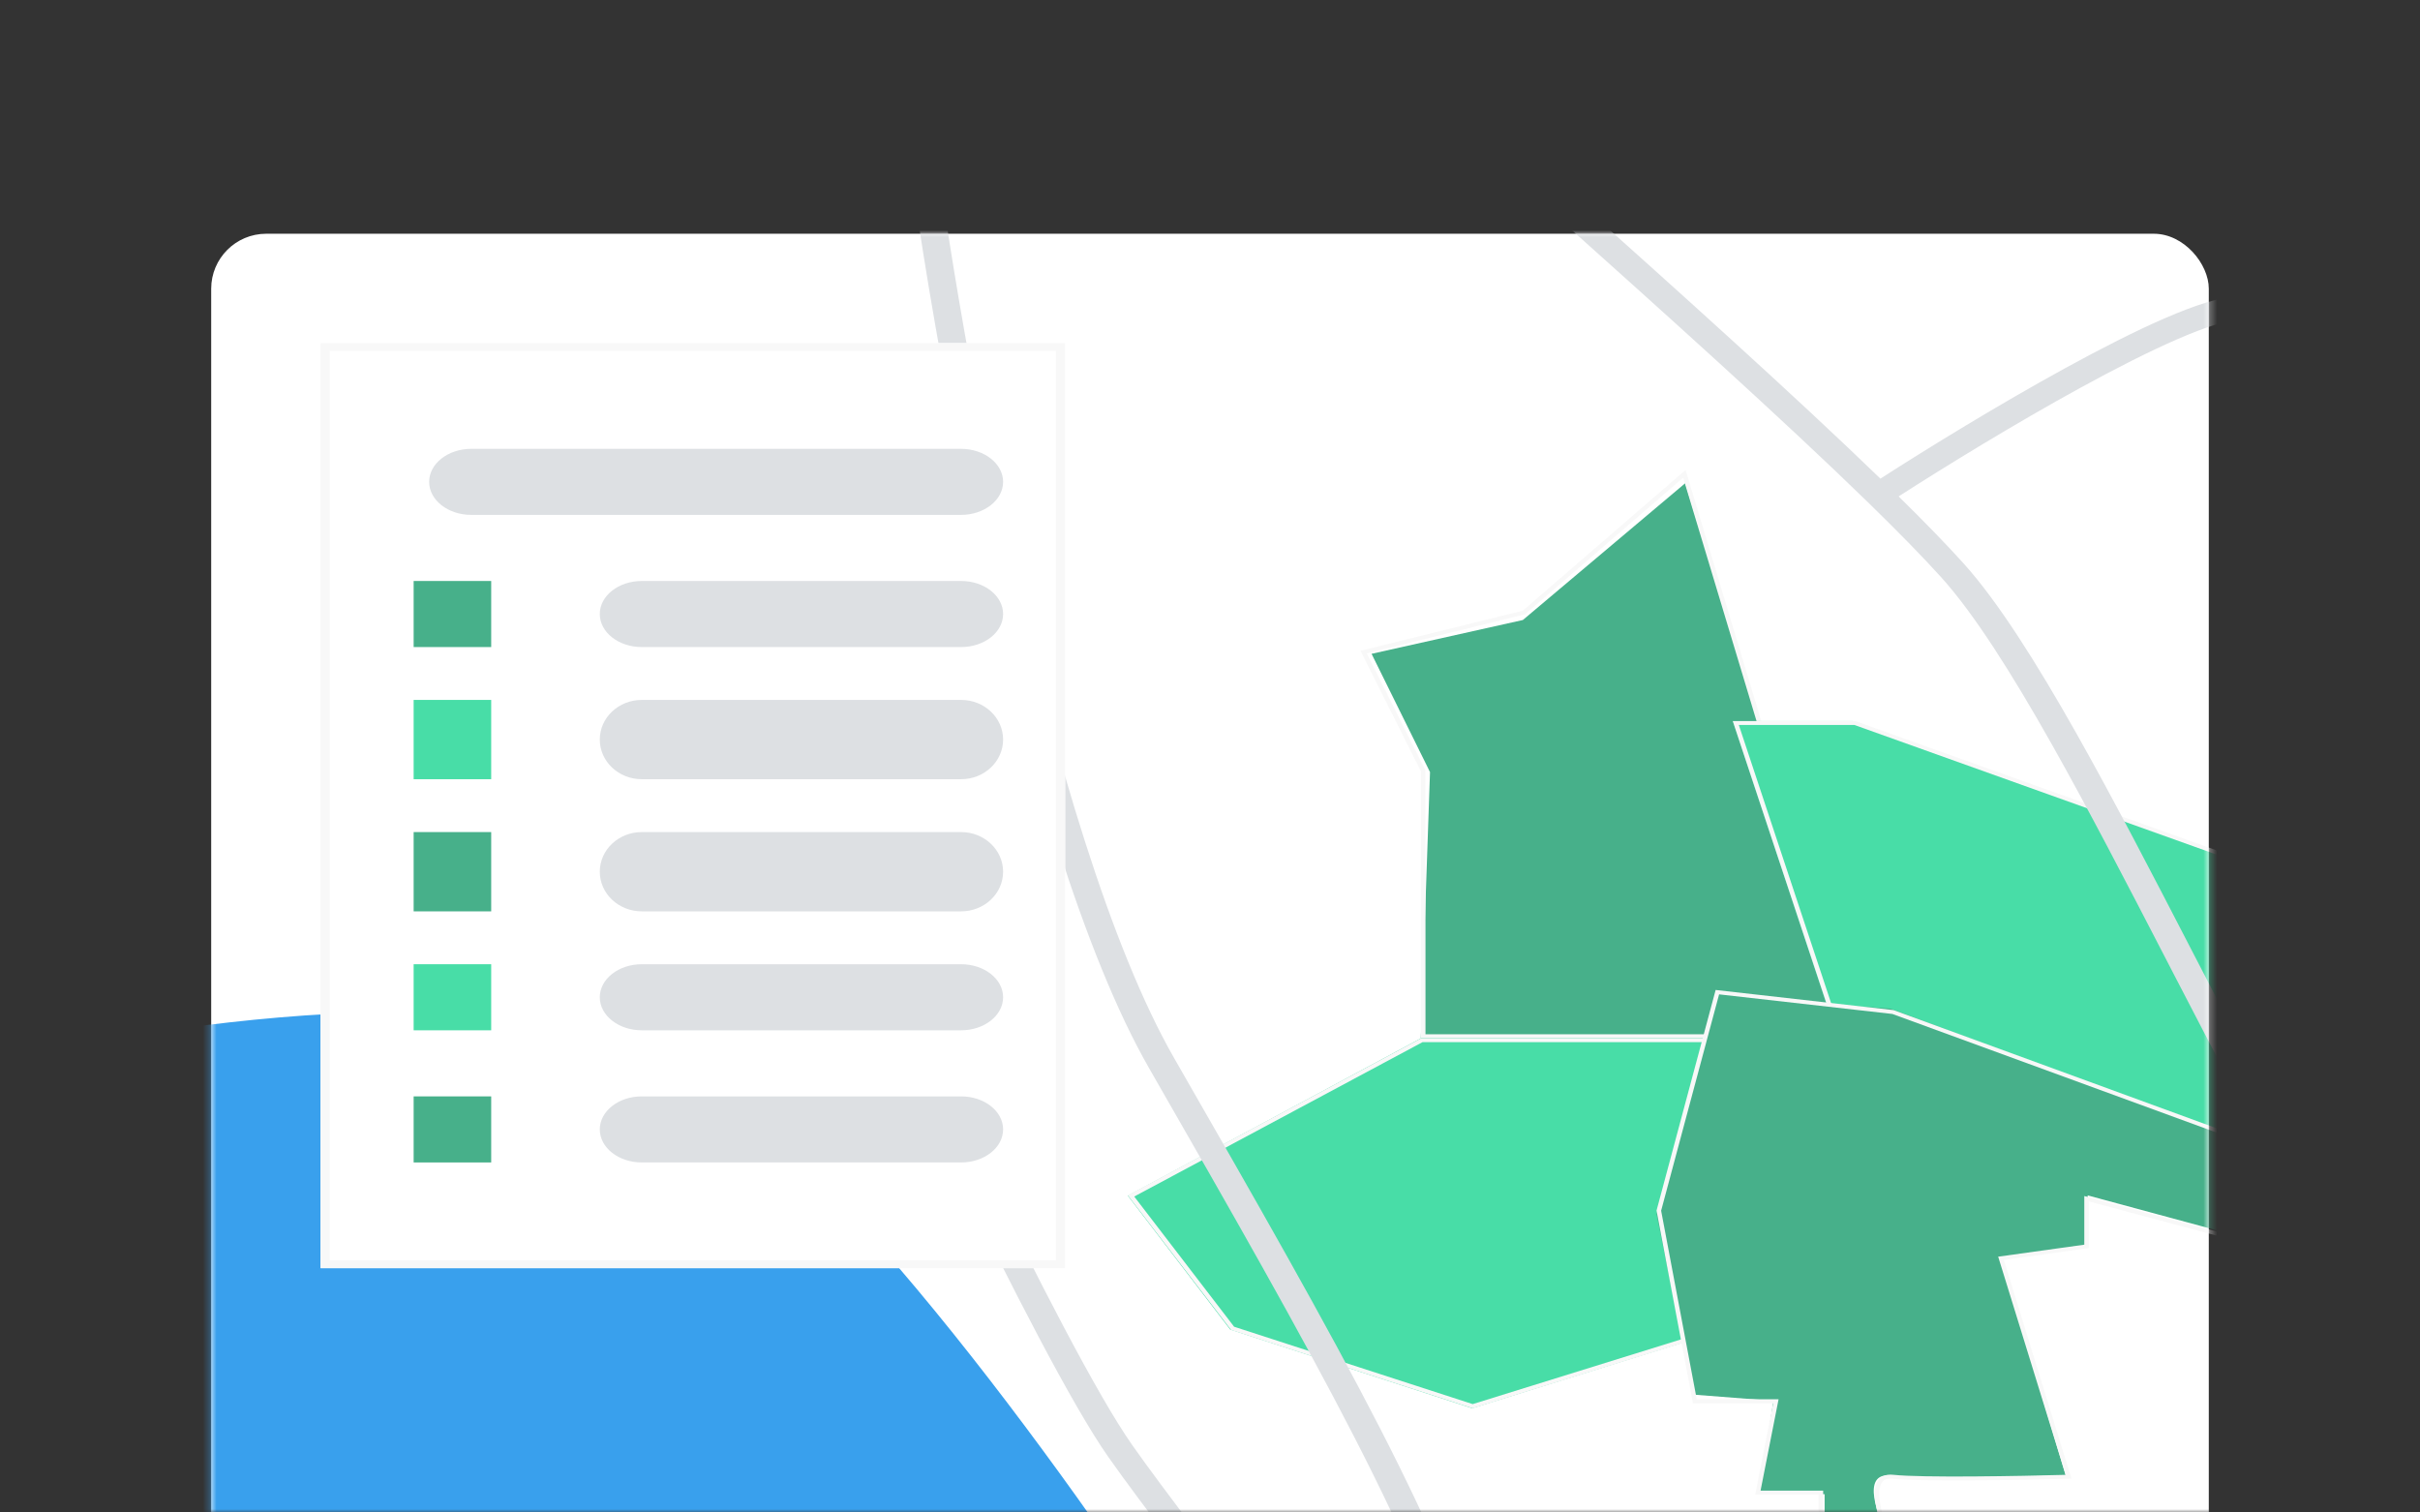 <svg width="352" height="220" viewBox="0 0 352 220" fill="none" xmlns="http://www.w3.org/2000/svg">
<rect x="0" y="0" width="352" height="220" fill="#333333" stroke="none"/>
<mask id="mask0_195_10855" style="mask-type:alpha" maskUnits="userSpaceOnUse" x="0" y="0" width="352" height="220">
<rect width="352" height="220" rx="8" fill="#D9D9D9"/>
</mask>
<g mask="url(#mask0_195_10855)">
<rect x="30.719" y="34" width="290.561" height="280.712" rx="8" fill="white"/>
<mask id="mask1_195_10855" style="mask-type:alpha" maskUnits="userSpaceOnUse" x="30" y="34" width="292" height="281">
<rect x="30.719" y="34" width="290.561" height="280.712" rx="8" fill="white"/>
</mask>
<g mask="url(#mask1_195_10855)">
<mask id="mask2_195_10855" style="mask-type:alpha" maskUnits="userSpaceOnUse" x="19" y="24" width="376" height="301">
<path d="M19.639 24.15H394.191V324.021H19.639V24.15Z" fill="white"/>
</mask>
<g mask="url(#mask2_195_10855)">
<path d="M99.619 155.248C75.149 140.625 20.712 149.155 -3.448 155.248L-7.438 326.034C38.666 330.032 131.802 337.914 135.526 337.457C139.25 337.001 177.418 337.838 193.377 332.317L176.088 246.638C160.794 222.267 124.089 169.87 99.619 155.248Z" fill="#39A0ED"/>
<path d="M20.139 24.65H393.691V323.521H20.139V24.65Z" stroke="#DDE0E3"/>
<path d="M221.508 90.183L245.126 70.284L270.093 151.019H206.662L208.003 112.305L199.5 95.101L221.508 90.183Z" fill="#47B08A"/>
<path fill-rule="evenodd" clip-rule="evenodd" d="M245.176 68.361L270.091 151.018H206.677V112.19L197.889 94.659L221.498 88.829L245.176 68.361ZM244.824 69.48L221.847 89.341L198.802 95.033L207.343 112.07V150.442H269.229L244.824 69.48Z" fill="#F8F8F8"/>
<path d="M324.527 176.361L266.805 149.486L252.039 104.885H269.49L333.253 127.757V149.486L358.087 169.499L352.717 195.23L340.636 184.366L324.527 176.361Z" fill="#48DDA7"/>
<path fill-rule="evenodd" clip-rule="evenodd" d="M252.039 104.885H269.866L333.414 127.628V149.21L358.087 169.048L352.611 195.23L340.199 184.095L324.261 176.192L266.851 149.523L252.039 104.885ZM252.919 105.451L267.416 149.141L324.589 175.699L340.617 183.646L352.186 194.026L357.368 169.25L332.748 149.454V128.004L269.731 105.451H252.919Z" fill="#F8F8F8"/>
<path d="M206.69 151.02L164.045 173.923L178.937 193.391L214.136 204.843L265.58 188.81V151.02H206.69Z" fill="#48DDA7"/>
<path fill-rule="evenodd" clip-rule="evenodd" d="M206.721 151.02H265.58V188.879L214.203 204.843L179.063 193.444L164.045 173.871L206.721 151.02ZM206.916 151.586L164.977 174.043L179.508 192.982L214.209 204.237L264.909 188.485V151.586H206.916Z" fill="#F8F8F8"/>
<path d="M274.962 214.624C270.659 214.174 273.061 220.499 274.854 224.064H265.397V217.341H255.831L257.957 203.759L246.265 202.853L240.951 176.594L249.454 144.902L274.962 146.713L329.992 167.207L341.423 184.095L303.659 173.878V181.122L290.992 182.969L300.471 214.624C293.523 214.812 279.266 215.075 274.962 214.624Z" fill="#47B08A"/>
<path fill-rule="evenodd" clip-rule="evenodd" d="M249.547 143.997L275.423 146.924L329.267 166.62L340.859 184.668L303.825 174.749V181.539L291.467 183.261L301.303 215.079L300.889 215.091C297.503 215.187 292.163 215.303 287.145 215.336C282.137 215.37 277.419 215.323 275.298 215.089C274.824 215.036 274.477 215.096 274.221 215.219C273.966 215.342 273.768 215.545 273.624 215.834C273.329 216.427 273.286 217.332 273.437 218.421C273.737 220.583 274.772 223.27 275.64 225.089L275.832 225.49H264.533V217.402H255.303L257.922 204.114H246.247L240.951 176.083L249.547 143.997ZM250.049 144.636L241.619 176.103L246.801 203.536H258.701L256.081 216.824H265.188V224.913H274.849C274.013 223.091 273.076 220.573 272.787 218.491C272.632 217.38 272.655 216.343 273.025 215.601C273.214 215.222 273.499 214.909 273.906 214.713C274.312 214.517 274.805 214.452 275.379 214.515C277.448 214.744 282.118 214.792 287.14 214.759C291.952 214.726 297.061 214.619 300.453 214.525L290.643 182.791L303.17 181.046V173.97L339.482 183.695L328.808 167.078L275.253 147.487L250.049 144.636Z" fill="#F8F8F8"/>
<path fill-rule="evenodd" clip-rule="evenodd" d="M199.81 6.86C199.671 6.676 199.478 6.404 199.36 6.104L203.188 5.024C203.164 4.962 203.144 4.928 203.144 4.928C203.144 4.928 203.161 4.957 203.211 5.022C203.292 5.13 203.419 5.284 203.603 5.49C203.97 5.901 204.5 6.449 205.192 7.133C206.571 8.497 208.521 10.33 210.928 12.543C215.595 16.832 221.92 22.496 228.998 28.834L229.66 29.426C243.859 42.14 260.925 57.435 273.514 69.621C280.508 65.121 290.711 58.859 300.352 53.572C305.528 50.734 310.578 48.157 314.9 46.284C317.061 45.348 319.073 44.572 320.851 44.027C322.591 43.494 324.264 43.131 325.694 43.131C330.116 43.131 343.8 44.091 358.951 45.273C374.165 46.459 391.02 47.883 401.897 48.832L401.484 52.229C390.616 51.281 373.776 49.858 358.581 48.673C343.322 47.483 329.88 46.546 325.694 46.546C324.971 46.546 323.825 46.748 322.225 47.238C320.663 47.717 318.815 48.424 316.74 49.324C312.591 51.122 307.671 53.629 302.546 56.438C293.106 61.615 283.093 67.753 276.164 72.206C279.849 75.831 283.07 79.133 285.6 81.939C290.616 87.502 296.242 96.434 302.053 106.732C307.494 116.375 313.162 127.335 318.708 138.06C319.103 138.824 319.498 139.587 319.892 140.348C325.823 151.812 331.582 162.871 336.779 171.703C339.377 176.118 341.816 179.946 344.049 182.972C346.311 186.038 348.258 188.138 349.838 189.232C357.273 194.381 373.445 206.358 387.984 217.311C395.26 222.793 402.139 228.027 407.328 232.036C409.921 234.04 412.098 235.741 413.693 237.016C414.49 237.653 415.149 238.189 415.646 238.607C416.098 238.987 416.524 239.358 416.755 239.619L413.527 241.668C413.537 241.679 413.494 241.632 413.346 241.499C413.214 241.38 413.033 241.224 412.802 241.03C412.34 240.642 411.709 240.128 410.923 239.499C409.352 238.244 407.194 236.557 404.607 234.558C399.435 230.563 392.569 225.338 385.301 219.862C370.753 208.902 354.643 196.972 347.282 191.875C345.163 190.408 342.928 187.901 340.626 184.781C338.296 181.622 335.791 177.686 333.167 173.225C327.918 164.305 322.118 153.165 316.195 141.718C315.803 140.961 315.411 140.202 315.018 139.442C309.464 128.703 303.822 117.794 298.411 108.204C292.6 97.905 287.128 89.263 282.393 84.011C279.62 80.936 275.961 77.212 271.712 73.07C259.088 60.764 241.418 44.926 226.727 31.772L226.053 31.168C218.987 24.841 212.645 19.163 207.96 14.856C205.544 12.636 203.554 10.766 202.125 9.353C201.413 8.649 200.823 8.04 200.385 7.55C200.166 7.305 199.97 7.072 199.81 6.86ZM137.103 53.258C134.235 37.573 132.252 23.954 131.338 15.394L135.357 15.086C136.808 28.684 141.001 55.294 147.183 82.597C153.377 109.953 161.521 137.781 170.807 153.948C182.572 174.431 192.848 192.395 200.687 207.661C208.513 222.902 213.978 235.581 216.039 245.469C218.036 255.043 220.288 260.25 226.318 264.765C232.566 269.443 242.963 273.465 261.897 280.046C276.697 285.191 305.26 289.865 335.186 293.612C365.027 297.348 395.956 300.134 415.316 301.554L414.967 304.957C395.544 303.531 364.532 300.739 334.595 296.99C304.744 293.252 275.693 288.534 260.364 283.205C241.635 276.695 230.511 272.464 223.644 267.323C216.56 262.019 214.105 255.842 212.066 246.063C210.092 236.599 204.797 224.233 196.986 209.022C189.188 193.836 178.952 175.94 167.178 155.441C157.632 138.822 149.411 110.583 143.22 83.239C141.514 75.708 139.959 68.227 138.571 61.053L118.663 117.63C124.278 130.163 133.187 149.544 141.973 167.649C150.914 186.072 159.655 203.018 164.674 210.173C167.058 213.571 170.455 218.086 174.428 223.366C175.746 225.118 177.128 226.954 178.557 228.861C184.277 236.497 190.727 245.238 196.802 254.163C202.873 263.085 208.592 272.222 212.84 280.654C217.067 289.044 219.927 296.903 220.105 303.215C220.35 311.932 226.897 317.931 235.491 321.954C244.1 325.983 254.428 327.845 261.29 328.306L260.971 331.71C253.709 331.222 242.784 329.27 233.538 324.942C224.276 320.607 216.363 313.704 216.071 303.296C215.912 297.655 213.307 290.288 209.128 281.993C204.969 273.74 199.339 264.734 193.305 255.868C187.274 247.006 180.861 238.315 175.149 230.69C173.739 228.807 172.369 226.988 171.058 225.245C167.072 219.948 163.624 215.365 161.205 211.917C156.002 204.501 147.145 187.295 138.241 168.947C129.31 150.544 120.257 130.834 114.648 118.301L114.406 117.762L137.103 53.258Z" fill="#DDE0E3"/>
<path fill-rule="evenodd" clip-rule="evenodd" d="M314.322 227.804C351.762 231.222 375.099 220.512 381.249 215.529L384.438 217.34C377.242 223.171 352.239 234.531 313.874 231.028C276.091 227.579 244.456 224.918 233.254 224.009H204.66V220.765H233.454L233.553 220.773C244.684 221.675 276.411 224.343 314.322 227.804Z" fill="#DDE0E3"/>
<path d="M46.625 49.906H154.929V184.464H46.625V49.906Z" fill="white"/>
<path d="M145.906 164.28C145.906 166.934 143.17 169.086 139.795 169.086L93.352 169.086C89.977 169.086 87.242 166.934 87.242 164.28C87.242 161.626 89.977 159.475 93.352 159.475L139.795 159.475C143.17 159.475 145.906 161.626 145.906 164.28Z" fill="#DDE0E3"/>
<path d="M71.447 169.086L60.166 169.086L60.166 159.475L71.447 159.475L71.447 169.086Z" fill="#47B08A"/>
<path d="M62.422 70.091C62.422 67.437 65.17 65.285 68.56 65.285H139.768C143.158 65.285 145.906 67.437 145.906 70.091C145.906 72.745 143.158 74.896 139.768 74.896H68.56C65.17 74.896 62.422 72.745 62.422 70.091Z" fill="#DDE0E3"/>
<path d="M145.906 145.059C145.906 147.713 143.17 149.864 139.795 149.864L93.352 149.864C89.977 149.864 87.242 147.713 87.242 145.059C87.242 142.405 89.977 140.253 93.352 140.253L139.795 140.253C143.17 140.253 145.906 142.405 145.906 145.059Z" fill="#DDE0E3"/>
<path d="M71.447 149.864L60.166 149.864L60.166 140.253L71.447 140.253L71.447 149.864Z" fill="#48DDA7"/>
<path d="M145.906 126.797C145.906 129.982 143.17 132.563 139.795 132.563L93.352 132.563C89.977 132.563 87.242 129.982 87.242 126.797C87.242 123.612 89.977 121.03 93.352 121.03L139.795 121.03C143.17 121.03 145.906 123.612 145.906 126.797Z" fill="#DDE0E3"/>
<path d="M71.447 132.563L60.166 132.563L60.166 121.03L71.447 121.03L71.447 132.563Z" fill="#47B08A"/>
<path d="M145.906 107.574C145.906 110.759 143.17 113.341 139.795 113.341L93.352 113.341C89.977 113.341 87.242 110.759 87.242 107.574C87.242 104.389 89.977 101.807 93.352 101.807L139.795 101.807C143.17 101.807 145.906 104.389 145.906 107.574Z" fill="#DDE0E3"/>
<path d="M71.447 113.341L60.166 113.341L60.166 101.807L71.447 101.807L71.447 113.341Z" fill="#48DDA7"/>
<path d="M145.906 89.314C145.906 91.968 143.17 94.119 139.795 94.119L93.352 94.119C89.977 94.119 87.242 91.968 87.242 89.314C87.242 86.659 89.977 84.508 93.352 84.508L139.795 84.508C143.17 84.508 145.906 86.659 145.906 89.314Z" fill="#DDE0E3"/>
<path d="M71.447 94.119L60.166 94.119L60.166 84.508L71.447 84.508L71.447 94.119Z" fill="#47B08A"/>
<path fill-rule="evenodd" clip-rule="evenodd" d="M153.592 51.047H47.962V183.323H153.592V51.047ZM46.625 49.906V184.464H154.929V49.906H46.625Z" fill="#F8F8F8"/>
</g>
</g>
</g>
</svg>
